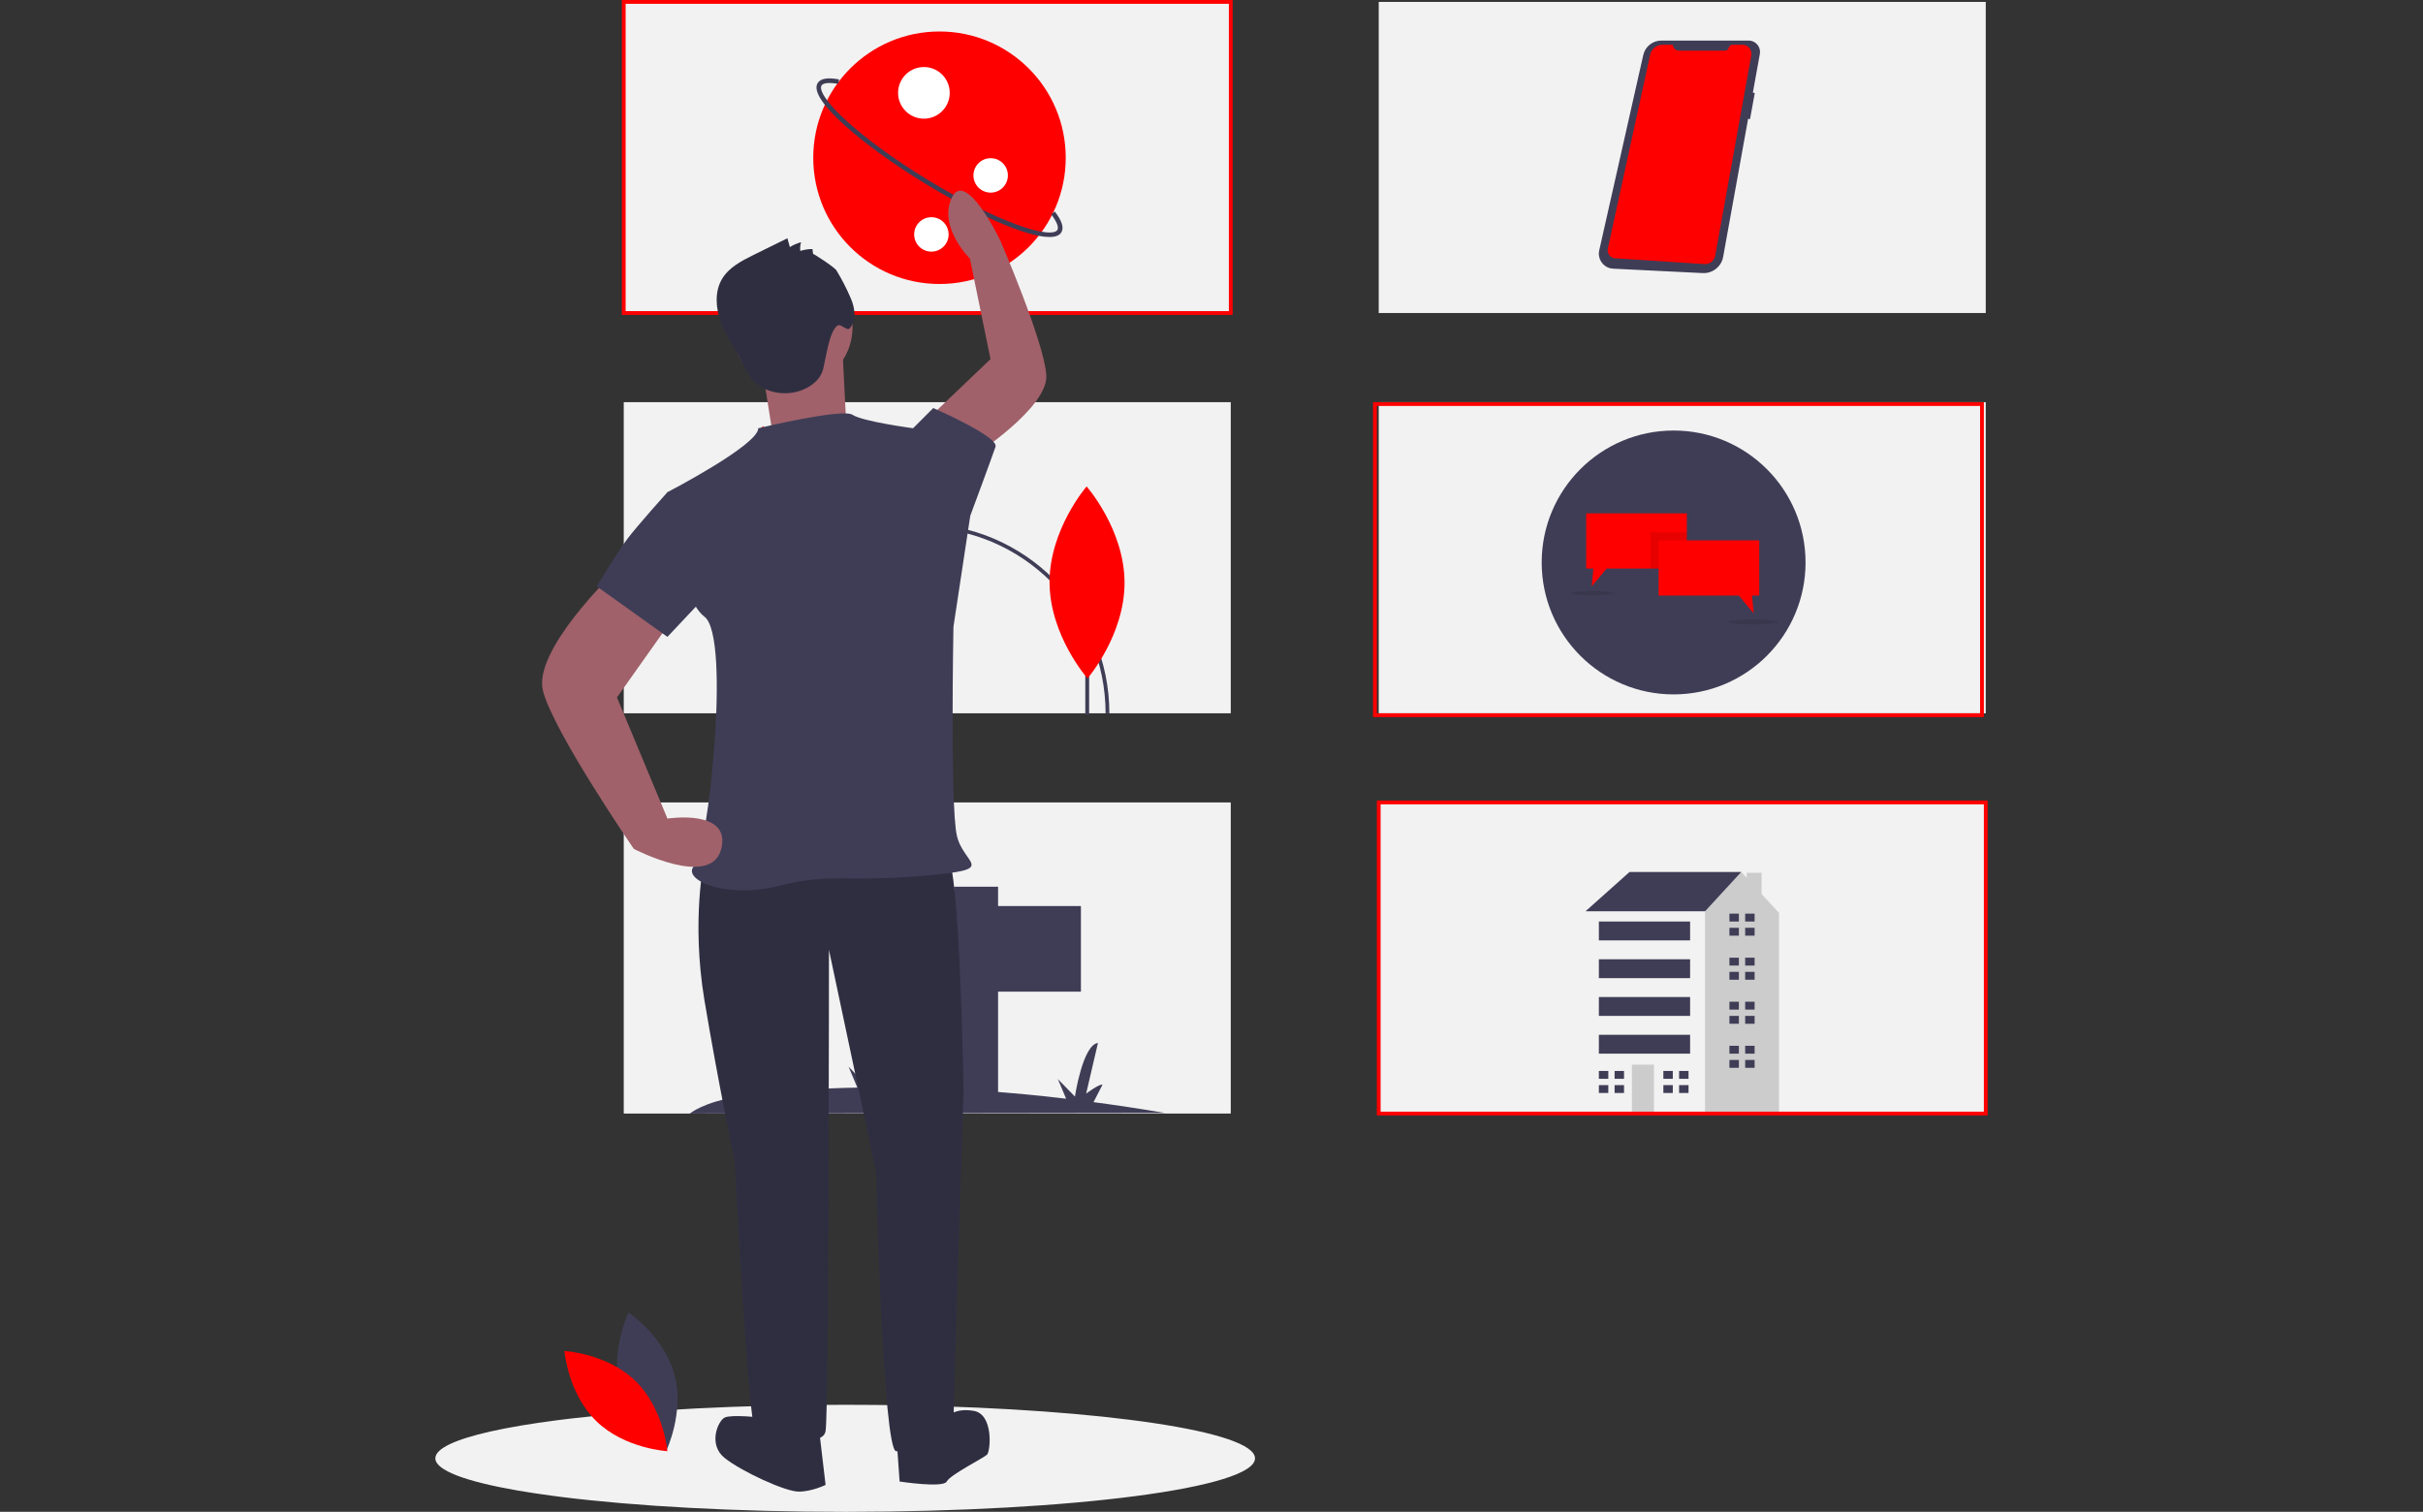 <?xml version="1.0" encoding="utf-8"?>
<!-- Generator: Adobe Illustrator 17.0.0, SVG Export Plug-In . SVG Version: 6.00 Build 0)  -->
<!DOCTYPE svg PUBLIC "-//W3C//DTD SVG 1.1//EN" "http://www.w3.org/Graphics/SVG/1.1/DTD/svg11.dtd">
<svg version="1.1" id="a8da25f4-889f-4ee6-ae6a-a6a994838cbb"
	 xmlns="http://www.w3.org/2000/svg" xmlns:xlink="http://www.w3.org/1999/xlink" x="0px" y="0px" width="234px" height="146px"
	 viewBox="350.005 595.483 234 146" enable-background="new 350.005 595.483 234 146" xml:space="preserve">
<rect x="350.005" y="595.483" width="234" height="146" fill="#333333" stroke="none"/>
<g>
	<path fill="#F2F2F2" d="M471.207,736.315c0,2.847-17.615,5.154-39.382,5.169h-0.198c-10.625,0-20.273-0.547-27.382-1.434
		c-0.304-0.04-0.604-0.079-0.898-0.119c-1.209-0.16-2.339-0.332-3.379-0.511c-4.973-0.866-7.92-1.941-7.92-3.105
		c0-0.943,1.928-1.824,5.296-2.586c1.779-0.402,3.958-0.768,6.469-1.092c0.462-0.062,0.936-0.12,1.421-0.174
		c7.003-0.819,16.253-1.317,26.393-1.317c1.97,0,3.909,0.019,5.803,0.055C456.537,731.567,471.207,733.716,471.207,736.315z"/>
	<rect x="483.155" y="672.976" fill="#F2F2F2" width="58.623" height="30.044"/>
	<rect x="410.243" y="595.667" fill="#F2F2F2" width="58.623" height="30.044"/>
	<path fill="#FF0000" d="M469.049,625.894H410.06v-30.411h58.989V625.894z M410.426,625.528h58.257V595.85h-58.257V625.528z"/>
	<rect x="483.155" y="595.667" fill="#F2F2F2" width="58.623" height="30.044"/>
	<rect x="410.243" y="634.321" fill="#F2F2F2" width="58.623" height="30.044"/>
	<rect x="483.155" y="634.321" fill="#F2F2F2" width="58.623" height="30.044"/>
	<rect x="410.243" y="672.976" fill="#F2F2F2" width="58.623" height="30.044"/>
	<path fill="#3F3D56" d="M462.484,702.958c-2.382-0.404-4.673-0.75-6.873-1.04l0.87-1.686c-0.293-0.102-1.582,0.864-1.582,0.864
		l1.141-4.894c-1.475,0.178-2.225,5.175-2.225,5.175l-1.648-1.69l0.798,1.899c-5.787-0.699-11.609-1.066-17.437-1.097l0.744-1.443
		c-0.293-0.102-1.582,0.864-1.582,0.864l1.141-4.894c-1.475,0.178-2.225,5.175-2.225,5.175l-1.648-1.689l0.845,2.012
		c-3.351,0.055-6.697,0.283-10.024,0.681c0.753-2.248,3.31-4.386,3.31-4.386c-1.953,0.581-2.978,1.554-3.513,2.462
		c-0.048-4.638,0.723-9.249,2.278-13.619c0,0-4.037,8.785-3.522,14.681l0.062,1.047c-3.422,0.49-4.769,1.641-4.769,1.641
		L462.484,702.958z"/>
	<circle fill="#FF6584" cx="434.358" cy="643.086" r="6.479"/>
	<polygon fill="#3F3D56" points="503.883,684.095 503.124,683.487 507.378,679.689 518.164,679.689 518.164,683.031 
		511.176,687.741 	"/>
	<polygon fill="#CCCCCC" points="520.131,681.82 520.131,679.765 518.698,679.765 518.698,680.268 518.164,679.689 514.67,683.487 
		513.302,684.399 511.183,699.888 514.38,703.085 521.81,703.085 521.81,683.639 	"/>
	<rect x="503.124" y="683.487" fill="#F2F2F2" width="11.546" height="19.598"/>
	<rect x="507.606" y="698.299" fill="#CCCCCC" width="2.127" height="4.786"/>
	<polygon fill="#3F3D56" points="505.327,699.666 505.327,698.907 504.415,698.907 504.415,699.666 505.251,699.666 	"/>
	<polygon fill="#3F3D56" points="505.251,700.274 504.415,700.274 504.415,701.034 505.327,701.034 505.327,700.274 	"/>
	<rect x="505.934" y="698.907" fill="#3F3D56" width="0.911" height="0.76"/>
	<rect x="505.934" y="700.274" fill="#3F3D56" width="0.911" height="0.76"/>
	<polygon fill="#3F3D56" points="511.555,699.666 511.555,698.907 510.644,698.907 510.644,699.666 511.479,699.666 	"/>
	<polygon fill="#3F3D56" points="511.479,700.274 510.644,700.274 510.644,701.034 511.555,701.034 511.555,700.274 	"/>
	<rect x="512.163" y="698.907" fill="#3F3D56" width="0.912" height="0.76"/>
	<rect x="512.163" y="700.274" fill="#3F3D56" width="0.912" height="0.76"/>
	<polygon fill="#3F3D56" points="517.936,684.475 517.936,683.715 517.024,683.715 517.024,684.475 517.86,684.475 	"/>
	<polygon fill="#3F3D56" points="517.86,685.082 517.024,685.082 517.024,685.842 517.936,685.842 517.936,685.082 	"/>
	<rect x="518.544" y="683.715" fill="#3F3D56" width="0.912" height="0.76"/>
	<rect x="518.544" y="685.082" fill="#3F3D56" width="0.912" height="0.76"/>
	<polygon fill="#3F3D56" points="517.936,688.728 517.936,687.969 517.024,687.969 517.024,688.728 517.86,688.728 	"/>
	<polygon fill="#3F3D56" points="517.86,689.336 517.024,689.336 517.024,690.096 517.936,690.096 517.936,689.336 	"/>
	<rect x="518.544" y="687.969" fill="#3F3D56" width="0.912" height="0.76"/>
	<rect x="518.544" y="689.336" fill="#3F3D56" width="0.912" height="0.76"/>
	<polygon fill="#3F3D56" points="517.936,692.982 517.936,692.222 517.024,692.222 517.024,692.982 517.86,692.982 	"/>
	<polygon fill="#3F3D56" points="517.86,693.59 517.024,693.59 517.024,694.349 517.936,694.349 517.936,693.59 	"/>
	<rect x="518.544" y="692.222" fill="#3F3D56" width="0.912" height="0.76"/>
	<rect x="518.544" y="693.59" fill="#3F3D56" width="0.912" height="0.76"/>
	<polygon fill="#3F3D56" points="517.936,697.236 517.936,696.476 517.024,696.476 517.024,697.236 517.86,697.236 	"/>
	<polygon fill="#3F3D56" points="517.86,697.843 517.024,697.843 517.024,698.603 517.936,698.603 517.936,697.843 	"/>
	<rect x="518.544" y="696.476" fill="#3F3D56" width="0.912" height="0.76"/>
	<rect x="518.544" y="697.843" fill="#3F3D56" width="0.912" height="0.76"/>
	<rect x="504.415" y="684.475" fill="#3F3D56" width="8.811" height="1.823"/>
	<rect x="504.415" y="688.121" fill="#3F3D56" width="8.811" height="1.823"/>
	<rect x="504.415" y="691.767" fill="#3F3D56" width="8.811" height="1.823"/>
	<rect x="504.415" y="695.413" fill="#3F3D56" width="8.811" height="1.823"/>
	<polygon fill="#3F3D56" points="434.395,682.982 442.128,682.982 442.128,681.116 446.394,681.116 446.394,682.982 
		454.394,682.982 454.394,691.249 446.394,691.249 446.394,701.648 442.128,701.648 442.128,691.249 434.395,691.249 
		430.395,686.715 	"/>
	<path fill="#3F3D56" d="M457.142,664.365h-0.366c0.002-9.915-8.034-17.955-17.949-17.957c-9.915-0.002-17.955,8.034-17.957,17.949
		c0,0.003,0,0.005,0,0.008h-0.366c0.002-10.118,8.206-18.318,18.324-18.316C448.94,646.052,457.139,654.251,457.142,664.365z"/>
	<rect x="429.645" y="645.954" fill="#3F3D56" width="0.468" height="18.494"/>
	<path fill="#FF0000" d="M434.421,648.303c0.042,6.467-4.498,11.739-4.498,11.739s-4.608-5.213-4.65-11.68
		c-0.042-6.467,4.498-11.739,4.498-11.739S434.379,641.836,434.421,648.303z"/>
	<path opacity="0.1" enable-background="new    " d="M434.421,648.303c0.042,6.467-4.498,11.739-4.498,11.739
		s-4.608-5.213-4.65-11.68c-0.042-6.467,4.498-11.739,4.498-11.739S434.379,641.836,434.421,648.303z"/>
	<rect x="423.558" y="645.966" fill="#3F3D56" width="0.468" height="18.494"/>
	<path fill="#FF0000" d="M428.334,648.314c0.042,6.467-4.498,11.739-4.498,11.739s-4.608-5.213-4.65-11.68
		c-0.042-6.467,4.498-11.739,4.498-11.739S428.292,641.848,428.334,648.314z"/>
	<rect x="454.816" y="649.846" fill="#3F3D56" width="0.371" height="14.641"/>
	<path fill="#FF0000" d="M458.607,651.712c0.024,5.12-3.578,9.287-3.578,9.287s-3.64-4.134-3.664-9.253
		c-0.024-5.12,3.578-9.287,3.578-9.287S458.583,646.592,458.607,651.712z"/>
	<circle fill="#3F3D56" cx="511.634" cy="649.801" r="12.741"/>
	<polygon fill="#FF0000" points="512.908,645.058 512.908,650.391 505.155,650.391 503.723,652.11 503.886,650.391 503.189,650.391 
		503.189,645.058 	"/>
	<rect x="509.412" y="646.895" opacity="0.1" enable-background="new    " width="3.496" height="3.496"/>
	<polygon fill="#FF0000" points="510.182,647.665 519.901,647.665 519.901,652.999 519.204,652.999 519.367,654.717 
		517.935,652.999 510.182,652.999 	"/>
	<ellipse opacity="0.1" enable-background="new    " cx="503.782" cy="652.762" rx="2.133" ry="0.208"/>
	<ellipse opacity="0.1" enable-background="new    " cx="519.367" cy="655.547" rx="2.43" ry="0.237"/>
	<path fill="#3F3D56" d="M518.867,599.401h-8.419c-0.837,0-1.562,0.58-1.746,1.396l-4.254,18.869
		c-0.176,0.779,0.314,1.553,1.093,1.729c0.081,0.018,0.164,0.029,0.247,0.034l8.655,0.426c0.959,0.047,1.804-0.624,1.974-1.568
		l2.413-13.341l0.18,0.051l0.462-2.529l-0.185-0.046l0.674-3.724c0.108-0.599-0.289-1.172-0.888-1.281
		C519.004,599.406,518.935,599.4,518.867,599.401z"/>
	<path fill="#FF0000" d="M511.556,599.807h-0.983c-0.582,0-1.084,0.405-1.208,0.973l-4.083,18.715
		c-0.09,0.414,0.172,0.822,0.585,0.912c0.037,0.008,0.075,0.013,0.113,0.016l8.627,0.565c0.504,0.033,0.952-0.318,1.042-0.814
		l3.484-19.344c0.085-0.473-0.229-0.925-0.701-1.01c-0.051-0.009-0.102-0.014-0.154-0.014h-0.932c-0.185,0-0.348,0.125-0.396,0.304
		l0,0c-0.043,0.158-0.186,0.268-0.35,0.268h-4.426C511.85,600.379,511.581,600.13,511.556,599.807L511.556,599.807z"/>
	<circle fill="#FF0000" cx="440.736" cy="610.716" r="12.192"/>
	<path fill="#3F3D56" d="M451.352,618.371c-2.341,0-7.51-2.404-12.108-5.22c-5.705-3.494-11.245-8.062-10.277-9.643
		c0.274-0.447,0.952-0.564,2.075-0.358l-0.081,0.438c-0.869-0.16-1.458-0.104-1.615,0.152c-0.229,0.374,0.276,1.459,2.379,3.384
		c1.917,1.754,4.669,3.759,7.75,5.646c3.081,1.887,6.118,3.428,8.551,4.339c2.67,1,3.867,0.956,4.095,0.582
		c0.157-0.257-0.061-0.807-0.599-1.509l0.354-0.271c0.695,0.907,0.899,1.566,0.626,2.013
		C452.316,618.232,451.916,618.371,451.352,618.371z"/>
	<circle fill="#FFFFFF" cx="439.231" cy="604.45" r="2.494"/>
	<circle fill="#FFFFFF" cx="439.953" cy="618.121" r="1.663"/>
	<circle fill="#FFFFFF" cx="445.678" cy="612.421" r="1.663"/>
	<path fill="#FF0000" d="M541.962,703.203h-58.989v-30.411h58.989V703.203z M483.339,702.837h58.257v-29.678h-58.257V702.837z"/>
	<path fill="#FF0000" d="M541.595,664.732h-58.989v-30.411h58.989V664.732z M482.972,664.365h58.257v-29.678h-58.257V664.365z"/>
	<path fill="#3F3D56" d="M409.904,729.64c1,3.697,4.426,5.987,4.426,5.987s1.804-3.705,0.804-7.402
		c-1-3.697-4.426-5.987-4.426-5.987S408.904,725.943,409.904,729.64z"/>
	<path fill="#FF0000" d="M411.374,728.845c2.744,2.672,3.08,6.778,3.08,6.778s-4.114-0.225-6.859-2.896
		c-2.744-2.672-3.08-6.778-3.08-6.778S408.63,726.174,411.374,728.845z"/>
	<path fill="#2F2E41" d="M420.962,678.11l-2.925,0.325c0,0-1.3,5.849,0,13.649c1.3,7.799,2.925,15.599,2.925,15.599
		s1.3,25.348,1.95,25.673c0.65,0.325,6.5,2.275,6.824,0.325c0.325-1.95,0.325-46.471,0.325-46.471l4.55,21.448
		c0,0,0.65,26.973,1.95,26.973c1.3,0,5.525-0.325,5.525-2.6s0.975-32.172,0.975-32.172s-0.325-22.098-1.625-22.748
		C440.135,677.46,420.962,678.11,420.962,678.11z"/>
	<path fill="#2F2E41" d="M423.561,732.38c0,0-2.925-0.325-3.575,0c-0.65,0.325-1.625,2.6,0,3.9c1.625,1.3,5.85,3.25,7.149,3.25
		s2.6-0.65,2.6-0.65l-0.65-5.524L423.561,732.38z"/>
	<path fill="#2F2E41" d="M436.56,734.005l0.325,4.55c0,0,4.225,0.65,4.55,0c0.325-0.65,3.575-2.275,3.9-2.6
		c0.325-0.325,0.65-3.9-1.3-4.225s-2.6,0.65-2.6,0.65L436.56,734.005z"/>
	<path fill="#A0616A" d="M444.112,639.441c0,0,7.105-4.569,6.94-7.708c-0.164-3.139-4.448-13.036-4.448-13.036
		s-3.351-6.966-4.683-4.119c-1.332,2.847,1.751,5.878,1.751,5.878l1.99,9.709l-5.408,5.159L444.112,639.441z"/>
	<circle fill="#A0616A" cx="426.486" cy="627.09" r="5.85"/>
	<path fill="#A0616A" d="M423.561,630.664l0.975,6.174l7.149-1.3c0,0-0.325-6.174-0.325-6.824
		C431.361,628.064,423.561,630.664,423.561,630.664z"/>
	<path fill="#3F3D56" d="M423.236,636.839c0,0,8.124-1.95,9.099-1.3c0.975,0.65,5.85,1.3,5.85,1.3l5.524,8.449l-1.625,10.724
		c0,0-0.325,17.224,0.325,20.148c0.65,2.925,4.225,3.25-3.25,3.9c-7.474,0.65-8.774-0.325-13.974,0.975
		c-5.2,1.3-9.424-0.65-8.124-1.95c1.3-1.3,3.575-22.098,0.975-24.048c-2.6-1.95-3.575-12.024-3.575-12.024
		S423.236,638.464,423.236,636.839z"/>
	<path fill="#3F3D56" d="M437.21,637.814l0.975-0.975l1.95-1.95c0,0,6.337,2.762,6.012,3.737c-0.325,0.975-2.437,6.662-2.437,6.662
		l-2.925,0.975L437.21,637.814z"/>
	<path fill="#2F2E41" d="M428.527,620.003l-0.06-0.469c-0.398-0.002-0.793,0.06-1.171,0.184c-0.039-0.283-0.014-0.57,0.072-0.842
		c-0.384,0.099-0.75,0.258-1.083,0.471l-0.236-0.855l-3.249,1.601c-1.166,0.575-2.396,1.206-3.062,2.323
		c-0.743,1.244-0.614,2.844-0.106,4.201c0.508,1.357,1.352,2.559,2.029,3.841c0.257,0.551,0.566,1.077,0.922,1.569
		c1.226,1.529,3.613,1.837,5.342,0.915c0.638-0.341,1.218-0.849,1.48-1.523c0.157-0.403,0.193-0.841,0.296-1.261
		c0.214-0.874,0.462-2.677,1.172-3.229c0.312-0.243,0.931,0.563,1.19,0.263c0.665-0.77,0.525-1.956,0.112-2.886
		c-0.396-0.933-0.86-1.837-1.386-2.704C430.566,621.253,428.52,619.947,428.527,620.003z"/>
	<path fill="#A0616A" d="M409.263,650.812c0,0-7.799,7.474-6.824,11.374c0.975,3.9,8.774,15.274,8.774,15.274s7.474,3.9,8.449,0
		c0.975-3.9-5.199-2.925-5.199-2.925l-4.875-11.699l5.525-7.799L409.263,650.812z"/>
	<path fill="#3F3D56" d="M418.362,643.663l-3.9-0.65c0,0-2.925,3.25-3.9,4.55c-0.975,1.3-2.925,4.55-2.925,4.55l6.824,4.875
		l5.199-5.524L418.362,643.663z"/>
</g>
</svg>
